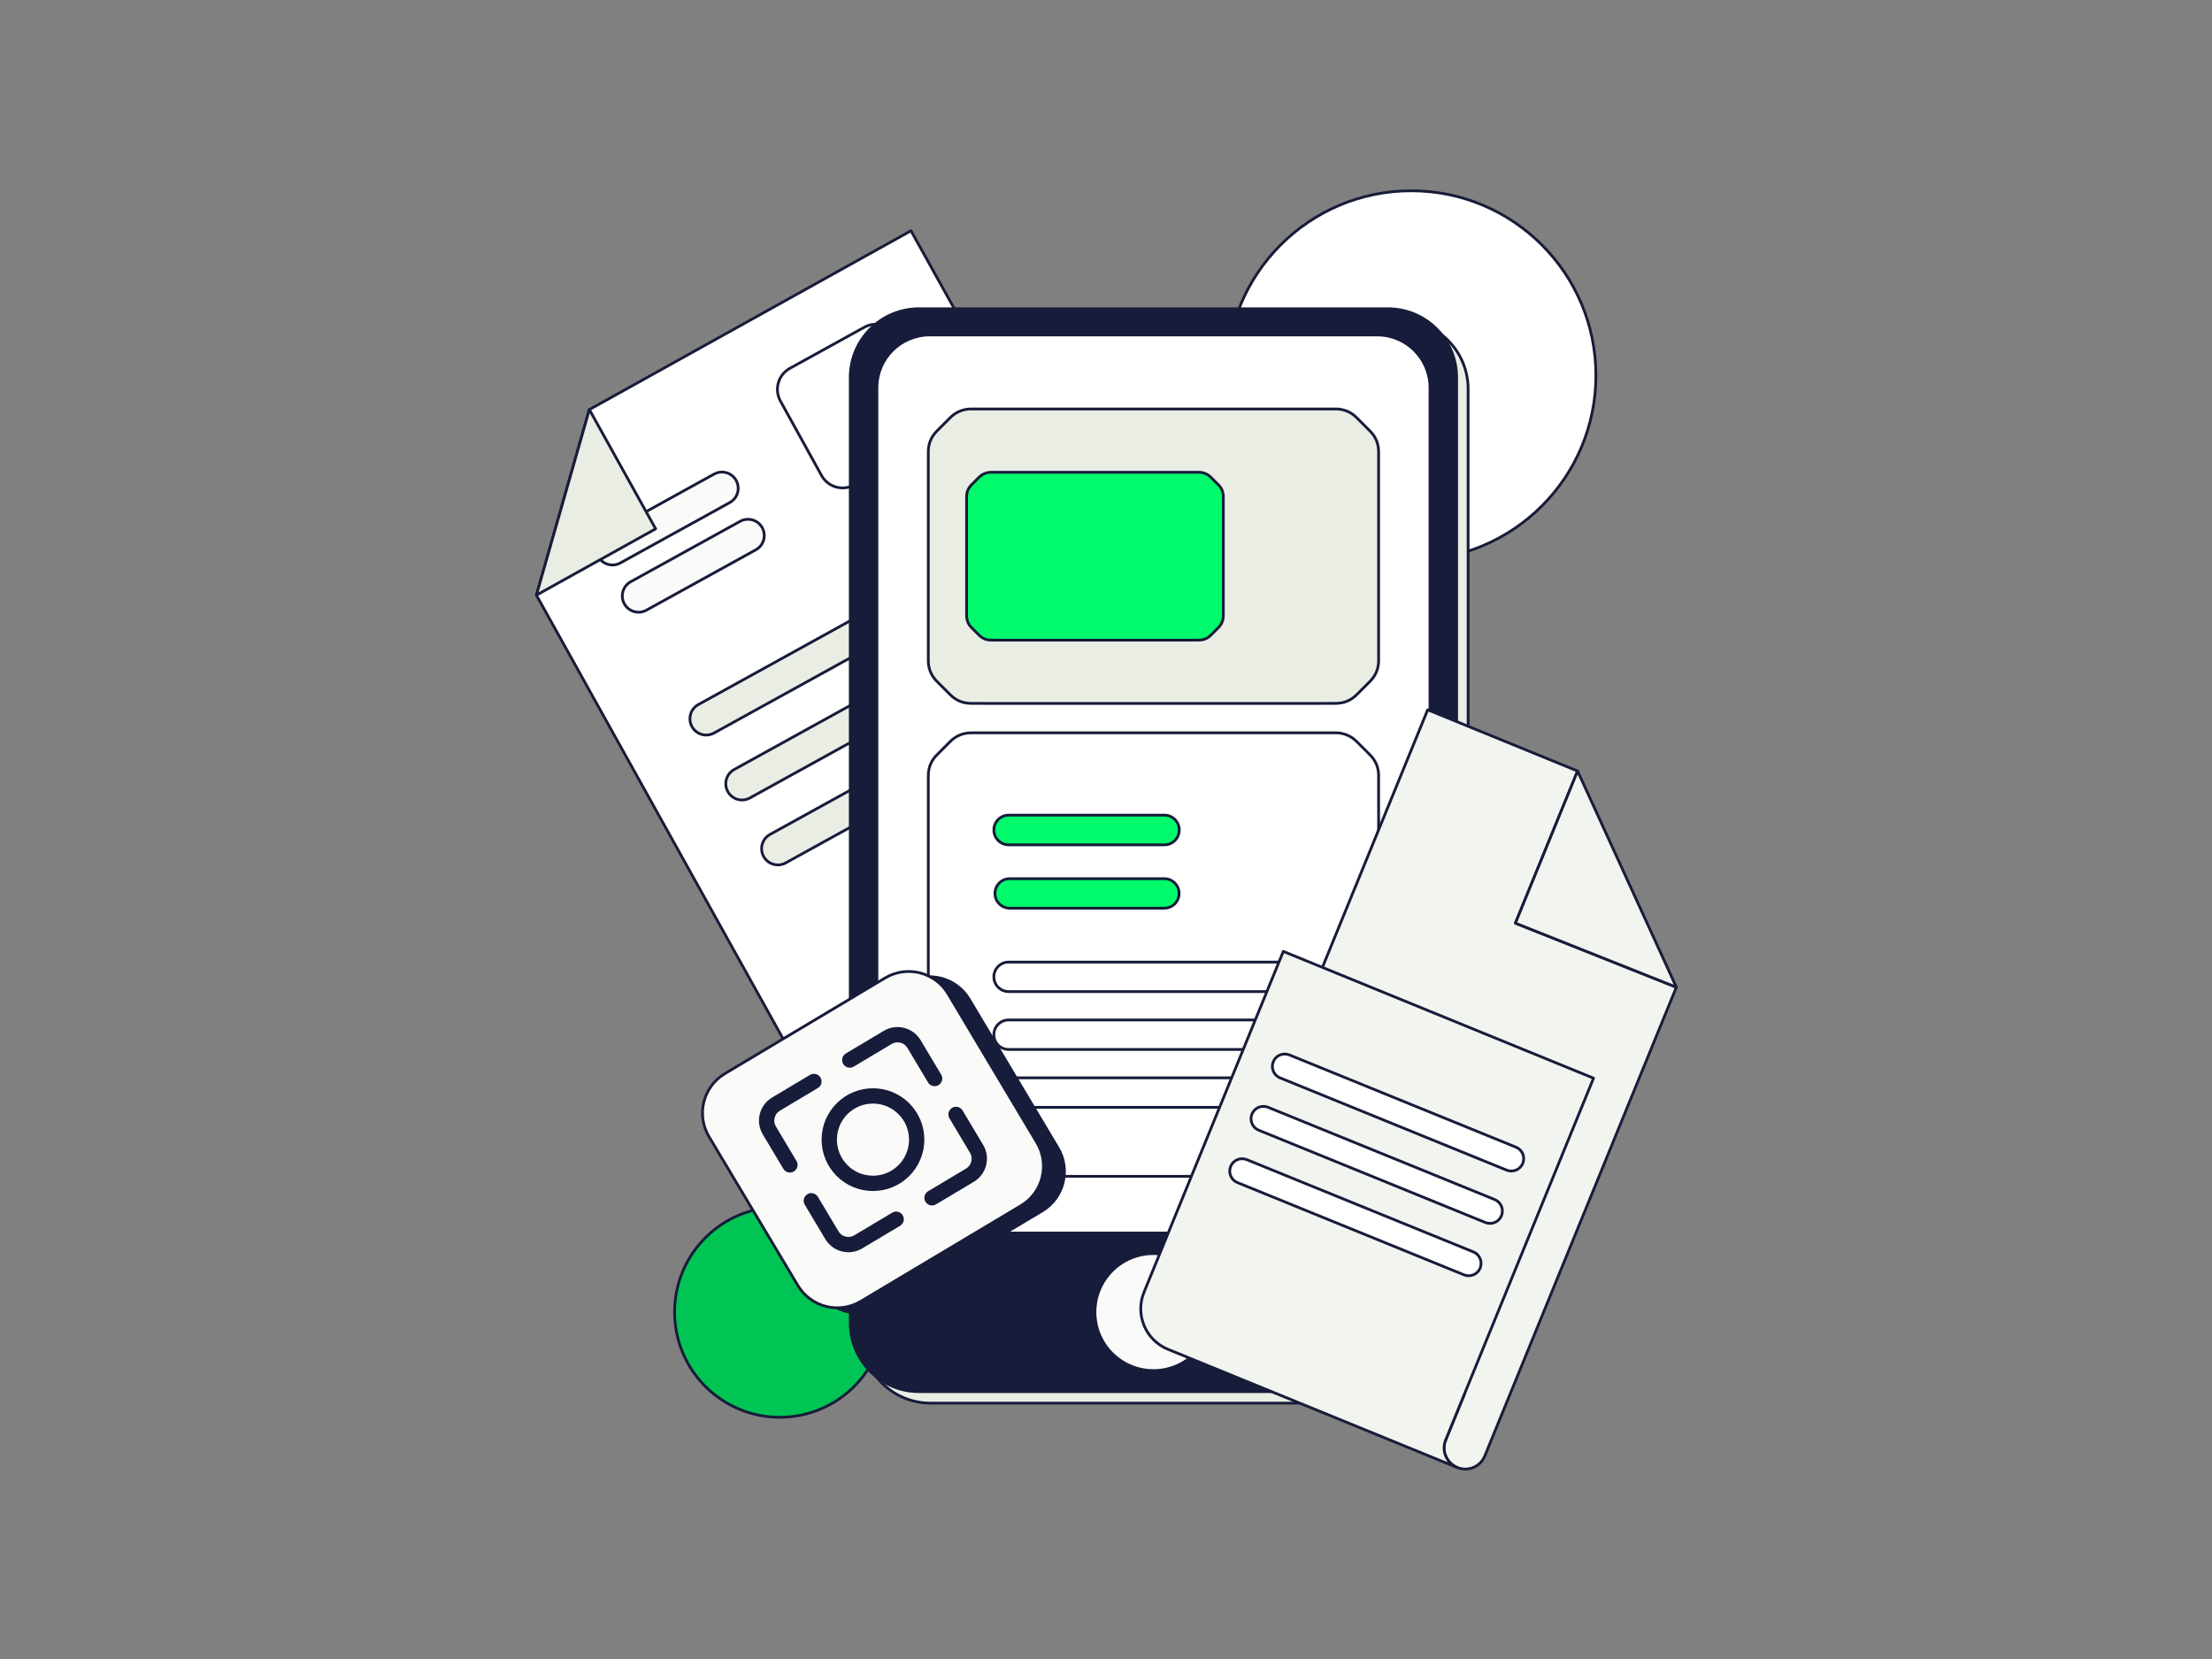 <?xml version="1.0" encoding="UTF-8" standalone="no"?>
<!DOCTYPE svg PUBLIC "-//W3C//DTD SVG 1.1//EN"
	"http://www.w3.org/Graphics/SVG/1.1/DTD/svg11.dtd">
<svg width="800" height="600" viewBox="0 0 800 600" fill="none" xmlns="http://www.w3.org/2000/svg">
<rect x="0" y="0" width="800" height="600" fill="#808080" stroke="none"/>
<path d="M448.982 298.42L329.466 83.461L213.148 148.133L194 215.236L289.539 387.07L448.982 298.42Z" fill="white" stroke="#171C3A" stroke-linecap="round" stroke-linejoin="round"/>
<path d="M354.203 198.716L252.564 254.816C249.723 256.385 248.691 259.96 250.259 262.802C251.828 265.643 255.403 266.675 258.244 265.107L359.883 209.007C362.724 207.438 363.756 203.863 362.188 201.021C360.619 198.18 357.044 197.148 354.203 198.716Z" fill="#EAEDE4" stroke="#171C3A" stroke-linecap="round" stroke-linejoin="round"/>
<path d="M267.686 188.545L228.104 210.393C225.263 211.961 224.231 215.536 225.799 218.378C227.368 221.22 230.943 222.252 233.784 220.683L273.366 198.836C276.208 197.267 277.24 193.692 275.671 190.85C274.103 188.009 270.528 186.977 267.686 188.545Z" fill="#FAFAF9" stroke="#171C3A" stroke-linecap="round" stroke-linejoin="round"/>
<path d="M258.259 171.465L218.677 193.313C215.836 194.881 214.804 198.456 216.372 201.298C217.941 204.14 221.516 205.172 224.357 203.603L263.939 181.756C266.781 180.187 267.813 176.612 266.244 173.77C264.676 170.929 261.101 169.897 258.259 171.465Z" fill="#FAFAF9" stroke="#171C3A" stroke-linecap="round" stroke-linejoin="round"/>
<path d="M367.165 222.201L265.527 278.301C262.685 279.87 261.653 283.445 263.222 286.286C264.79 289.128 268.365 290.16 271.207 288.592L372.845 232.491C375.687 230.923 376.719 227.348 375.151 224.506C373.582 221.664 370.007 220.632 367.165 222.201Z" fill="#EAEDE4" stroke="#171C3A" stroke-linecap="round" stroke-linejoin="round"/>
<path d="M380.129 245.685L278.49 301.785C275.649 303.353 274.617 306.929 276.185 309.77C277.754 312.612 281.329 313.644 284.17 312.075L385.809 255.975C388.65 254.407 389.682 250.832 388.114 247.99C386.545 245.148 382.97 244.116 380.129 245.685Z" fill="#EAEDE4" stroke="#171C3A" stroke-linecap="round" stroke-linejoin="round"/>
<path d="M339.28 148.698L324.412 121.762C322.091 117.557 316.801 116.03 312.597 118.351L285.661 133.218C281.456 135.539 279.929 140.829 282.249 145.034L297.117 171.97C299.438 176.175 304.728 177.702 308.933 175.381L335.869 160.513C340.074 158.192 341.601 152.903 339.28 148.698Z" fill="white" stroke="#171C3A" stroke-linecap="round" stroke-linejoin="round"/>
<path d="M213.148 148.134L194 215.236L237.125 191.258L213.148 148.134Z" fill="#EAEDE4" stroke="#171C3A" stroke-linecap="round" stroke-linejoin="round"/>
<path d="M282.016 512.579C303.026 512.579 320.059 495.547 320.059 474.536C320.059 453.525 303.026 436.493 282.016 436.493C261.005 436.493 243.973 453.525 243.973 474.536C243.973 495.547 261.005 512.579 282.016 512.579Z" fill="#00C454" stroke="#171C3A" stroke-linecap="round" stroke-linejoin="round"/>
<path d="M510.393 202.568C547.277 202.568 577.177 172.668 577.177 135.784C577.177 98.9 547.277 69 510.393 69C473.509 69 443.609 98.9 443.609 135.784C443.609 172.668 473.509 202.568 510.393 202.568Z" fill="white" stroke="#171C3A" stroke-linecap="round" stroke-linejoin="round"/>
<path d="M506.102 115.807H336.516C322.786 115.807 311.656 126.937 311.656 140.667V482.595C311.656 496.325 322.786 507.455 336.516 507.455H506.102C519.832 507.455 530.962 496.325 530.962 482.595V140.667C530.962 126.937 519.832 115.807 506.102 115.807Z" fill="#EAEDE4" stroke="#171C3A" stroke-linecap="round" stroke-linejoin="round"/>
<path d="M501.956 111.661H332.37C318.64 111.661 307.51 122.791 307.51 136.521V478.449C307.51 492.179 318.64 503.309 332.37 503.309H501.956C515.686 503.309 526.816 492.179 526.816 478.449V136.521C526.816 122.791 515.686 111.661 501.956 111.661Z" fill="#171C3A" stroke="#171C3A" stroke-linecap="round" stroke-linejoin="round"/>
<path d="M498.091 121.144H336.234C325.691 121.144 317.144 129.691 317.144 140.234V426.844C317.144 437.387 325.691 445.934 336.234 445.934H498.091C508.634 445.934 517.181 437.387 517.181 426.844V140.234C517.181 129.691 508.634 121.144 498.091 121.144Z" fill="white" stroke="#171C3A" stroke-linecap="round" stroke-linejoin="round"/>
<path d="M498.593 163.347C498.614 165.17 498.593 166.993 498.593 168.837V239.031C498.593 239.342 498.593 239.653 498.552 239.942C498.303 242.449 497.288 244.603 495.527 246.385C493.89 248.022 492.254 249.679 490.617 251.295C488.545 253.346 486.059 254.361 483.159 254.382C481.336 254.403 479.513 254.403 477.69 254.403H356.636C354.813 254.403 352.99 254.403 351.167 254.382C348.267 254.361 345.781 253.346 343.709 251.295C342.072 249.679 340.436 248.022 338.799 246.385C337.038 244.603 336.023 242.449 335.774 239.942C335.733 239.652 335.733 239.341 335.733 239.031C335.712 236.4 335.733 233.748 335.733 231.117V168.837C335.733 166.993 335.712 165.17 335.733 163.347C335.754 160.446 336.79 157.961 338.82 155.91C340.457 154.253 342.093 152.616 343.73 150.979C345.532 149.218 347.687 148.224 350.173 147.954C350.484 147.933 350.774 147.913 351.085 147.913H483.244C483.534 147.913 483.845 147.934 484.156 147.954C486.642 148.224 488.797 149.218 490.578 150.979C492.235 152.616 493.872 154.252 495.509 155.91C497.539 157.961 498.575 160.447 498.596 163.347H498.593Z" fill="#EAEDE4" stroke="#171C3A" stroke-linecap="round" stroke-linejoin="round"/>
<path d="M442.434 179.599C442.446 180.638 442.434 181.678 442.434 182.729V222.751C442.434 222.928 442.434 223.105 442.41 223.271C442.268 224.7 441.69 225.929 440.686 226.945C439.753 227.878 438.82 228.823 437.887 229.744C436.706 230.913 435.288 231.492 433.635 231.504C432.596 231.516 431.556 231.516 430.517 231.516H361.497C360.458 231.516 359.418 231.516 358.379 231.504C356.725 231.492 355.308 230.913 354.127 229.744C353.194 228.823 352.261 227.878 351.328 226.945C350.324 225.929 349.745 224.701 349.604 223.271C349.58 223.106 349.58 222.928 349.58 222.751C349.568 221.251 349.58 219.739 349.58 218.239V182.729C349.58 181.678 349.568 180.638 349.58 179.599C349.592 177.945 350.182 176.528 351.34 175.358C352.273 174.413 353.206 173.48 354.139 172.547C355.167 171.543 356.395 170.976 357.812 170.823C357.989 170.811 358.155 170.799 358.332 170.799H433.683C433.848 170.799 434.026 170.811 434.203 170.823C435.62 170.977 436.849 171.544 437.865 172.547C438.81 173.48 439.743 174.413 440.676 175.358C441.834 176.527 442.424 177.945 442.436 179.599H442.434Z" fill="#00FA6C" stroke="#171C3A" stroke-linecap="round" stroke-linejoin="round"/>
<path d="M498.593 280.477C498.614 282.3 498.593 284.123 498.593 285.967V410.058C498.593 410.369 498.593 410.68 498.552 410.969C498.303 413.476 497.288 415.63 495.527 417.412C493.89 419.049 492.254 420.706 490.617 422.322C488.545 424.373 486.059 425.388 483.159 425.409C481.336 425.43 479.513 425.43 477.69 425.43H356.636C354.813 425.43 352.99 425.43 351.167 425.409C348.267 425.388 345.781 424.373 343.709 422.322C342.072 420.706 340.436 419.049 338.799 417.412C337.038 415.63 336.023 413.476 335.774 410.969C335.733 410.679 335.733 410.368 335.733 410.058C335.712 407.427 335.733 404.775 335.733 402.144V285.967C335.733 284.123 335.712 282.3 335.733 280.477C335.754 277.576 336.79 275.091 338.82 273.04C340.457 271.383 342.093 269.746 343.73 268.109C345.532 266.348 347.687 265.354 350.173 265.084C350.484 265.063 350.774 265.043 351.085 265.043H483.244C483.534 265.043 483.845 265.064 484.156 265.084C486.642 265.354 488.797 266.348 490.578 268.109C492.235 269.746 493.872 271.382 495.509 273.04C497.539 275.091 498.575 277.577 498.596 280.477H498.593Z" fill="white" stroke="#171C3A" stroke-linecap="round" stroke-linejoin="round"/>
<path d="M470.125 347.95H364.777C361.832 347.95 359.444 350.338 359.444 353.283C359.444 356.228 361.832 358.616 364.777 358.616H470.125C473.07 358.616 475.458 356.228 475.458 353.283C475.458 350.338 473.07 347.95 470.125 347.95Z" fill="white" stroke="#171C3A" stroke-linecap="round" stroke-linejoin="round"/>
<path d="M470.125 368.882H364.777C361.832 368.882 359.444 371.27 359.444 374.215C359.444 377.16 361.832 379.548 364.777 379.548H470.125C473.07 379.548 475.458 377.16 475.458 374.215C475.458 371.27 473.07 368.882 470.125 368.882Z" fill="white" stroke="#171C3A" stroke-linecap="round" stroke-linejoin="round"/>
<path d="M470.125 389.813H364.777C361.832 389.813 359.444 392.201 359.444 395.146C359.444 398.091 361.832 400.479 364.777 400.479H470.125C473.07 400.479 475.458 398.091 475.458 395.146C475.458 392.201 473.07 389.813 470.125 389.813Z" fill="white" stroke="#171C3A" stroke-linecap="round" stroke-linejoin="round"/>
<path d="M421.122 294.808H364.814C361.848 294.808 359.444 297.212 359.444 300.178C359.444 303.144 361.848 305.548 364.814 305.548H421.122C424.088 305.548 426.492 303.144 426.492 300.178C426.492 297.212 424.088 294.808 421.122 294.808Z" fill="#00FA6C" stroke="#171C3A" stroke-linecap="round" stroke-linejoin="round"/>
<path d="M421.101 317.788H365.175C362.23 317.788 359.842 320.176 359.842 323.121C359.842 326.066 362.23 328.454 365.175 328.454H421.101C424.046 328.454 426.434 326.066 426.434 323.121C426.434 320.176 424.046 317.788 421.101 317.788Z" fill="#00FA6C" stroke="#171C3A" stroke-linecap="round" stroke-linejoin="round"/>
<path d="M417.163 495.693C428.848 495.693 438.32 486.221 438.32 474.536C438.32 462.851 428.848 453.379 417.163 453.379C405.478 453.379 396.006 462.851 396.006 474.536C396.006 486.221 405.478 495.693 417.163 495.693Z" fill="#FAFAF9" stroke="#171C3A" stroke-linecap="round" stroke-linejoin="round"/>
<path d="M327.713 355.618L269.773 390.209C261.891 394.915 259.316 405.119 264.022 413L296.143 466.803C300.848 474.685 311.052 477.26 318.934 472.554L376.875 437.963C384.756 433.257 387.331 423.053 382.626 415.171L350.504 361.369C345.799 353.487 335.595 350.912 327.713 355.618Z" fill="#171C3A" stroke="#171C3A" stroke-linecap="round" stroke-linejoin="round"/>
<path d="M320.111 353.7L262.17 388.291C254.289 392.997 251.714 403.201 256.419 411.082L288.541 464.885C293.246 472.767 303.45 475.342 311.332 470.636L369.272 436.045C377.154 431.339 379.729 421.135 375.023 413.253L342.902 359.451C338.197 351.569 327.993 348.994 320.111 353.7Z" fill="#FAFAF9" stroke="#171C3A" stroke-linecap="round" stroke-linejoin="round"/>
<path d="M315.721 427.979C324.453 427.979 331.532 420.9 331.532 412.168C331.532 403.436 324.453 396.357 315.721 396.357C306.989 396.357 299.91 403.436 299.91 412.168C299.91 420.9 306.989 427.979 315.721 427.979Z" stroke="#171C3A" stroke-width="5.54" stroke-linecap="round" stroke-linejoin="round"/>
<path d="M294.357 391.132L280.653 399.314C277.357 401.282 276.28 405.548 278.248 408.844L285.682 421.296" stroke="#171C3A" stroke-width="5.54" stroke-linecap="round" stroke-linejoin="round"/>
<path d="M338.009 390.056L330.575 377.604C328.607 374.308 324.34 373.231 321.045 375.199L307.341 383.381" stroke="#171C3A" stroke-width="5.54" stroke-linecap="round" stroke-linejoin="round"/>
<path d="M337.085 433.204L350.789 425.022C354.085 423.054 355.162 418.788 353.194 415.492L345.76 403.04" stroke="#171C3A" stroke-width="5.54" stroke-linecap="round" stroke-linejoin="round"/>
<path d="M293.433 434.279L300.867 446.731C302.835 450.027 307.102 451.104 310.397 449.136L324.101 440.954" stroke="#171C3A" stroke-width="5.54" stroke-linecap="round" stroke-linejoin="round"/>
<path d="M606.278 357.039L536.992 526.576C535.396 530.482 530.926 532.337 527.02 530.741C523.139 529.155 521.249 524.7 522.845 520.794L529.588 504.294L478.27 349.87L516.346 256.701L570.555 278.855L548.074 333.865L606.278 357.038V357.039Z" fill="#F2F4EF" stroke="#171C3A" stroke-linecap="round" stroke-linejoin="round"/>
<path d="M527.02 530.741L422.404 487.987C414.317 484.682 410.44 475.446 413.745 467.359L464.123 344.089L576.322 389.942L522.845 520.794C521.249 524.7 523.139 529.155 527.02 530.741Z" fill="#F2F4EF" stroke="#171C3A" stroke-linecap="round" stroke-linejoin="round"/>
<path d="M606.278 357.039L548.074 333.866L570.556 278.856L606.278 357.039Z" fill="#F2F4EF" stroke="#171C3A" stroke-linecap="round" stroke-linejoin="round"/>
<path d="M548.28 414.896L466.333 381.529C464.042 380.597 461.429 381.698 460.496 383.989L460.495 383.99C459.562 386.281 460.664 388.894 462.955 389.827L544.902 423.194C547.193 424.127 549.806 423.026 550.739 420.735L550.74 420.734C551.672 418.443 550.571 415.829 548.28 414.896Z" fill="white" stroke="#171C3A" stroke-linecap="round" stroke-linejoin="round"/>
<path d="M540.57 433.832L458.623 400.465C456.332 399.532 453.718 400.633 452.785 402.924L452.785 402.925C451.852 405.216 452.953 407.83 455.244 408.762L537.191 442.129C539.482 443.062 542.096 441.961 543.029 439.67L543.029 439.669C543.962 437.378 542.861 434.765 540.57 433.832Z" fill="white" stroke="#171C3A" stroke-linecap="round" stroke-linejoin="round"/>
<path d="M532.861 452.767L450.913 419.4C448.622 418.467 446.009 419.568 445.076 421.859L445.076 421.86C444.143 424.151 445.244 426.764 447.535 427.697L529.482 461.064C531.773 461.997 534.387 460.896 535.32 458.605L535.32 458.604C536.253 456.313 535.152 453.7 532.861 452.767Z" fill="white" stroke="#171C3A" stroke-linecap="round" stroke-linejoin="round"/>
</svg>
